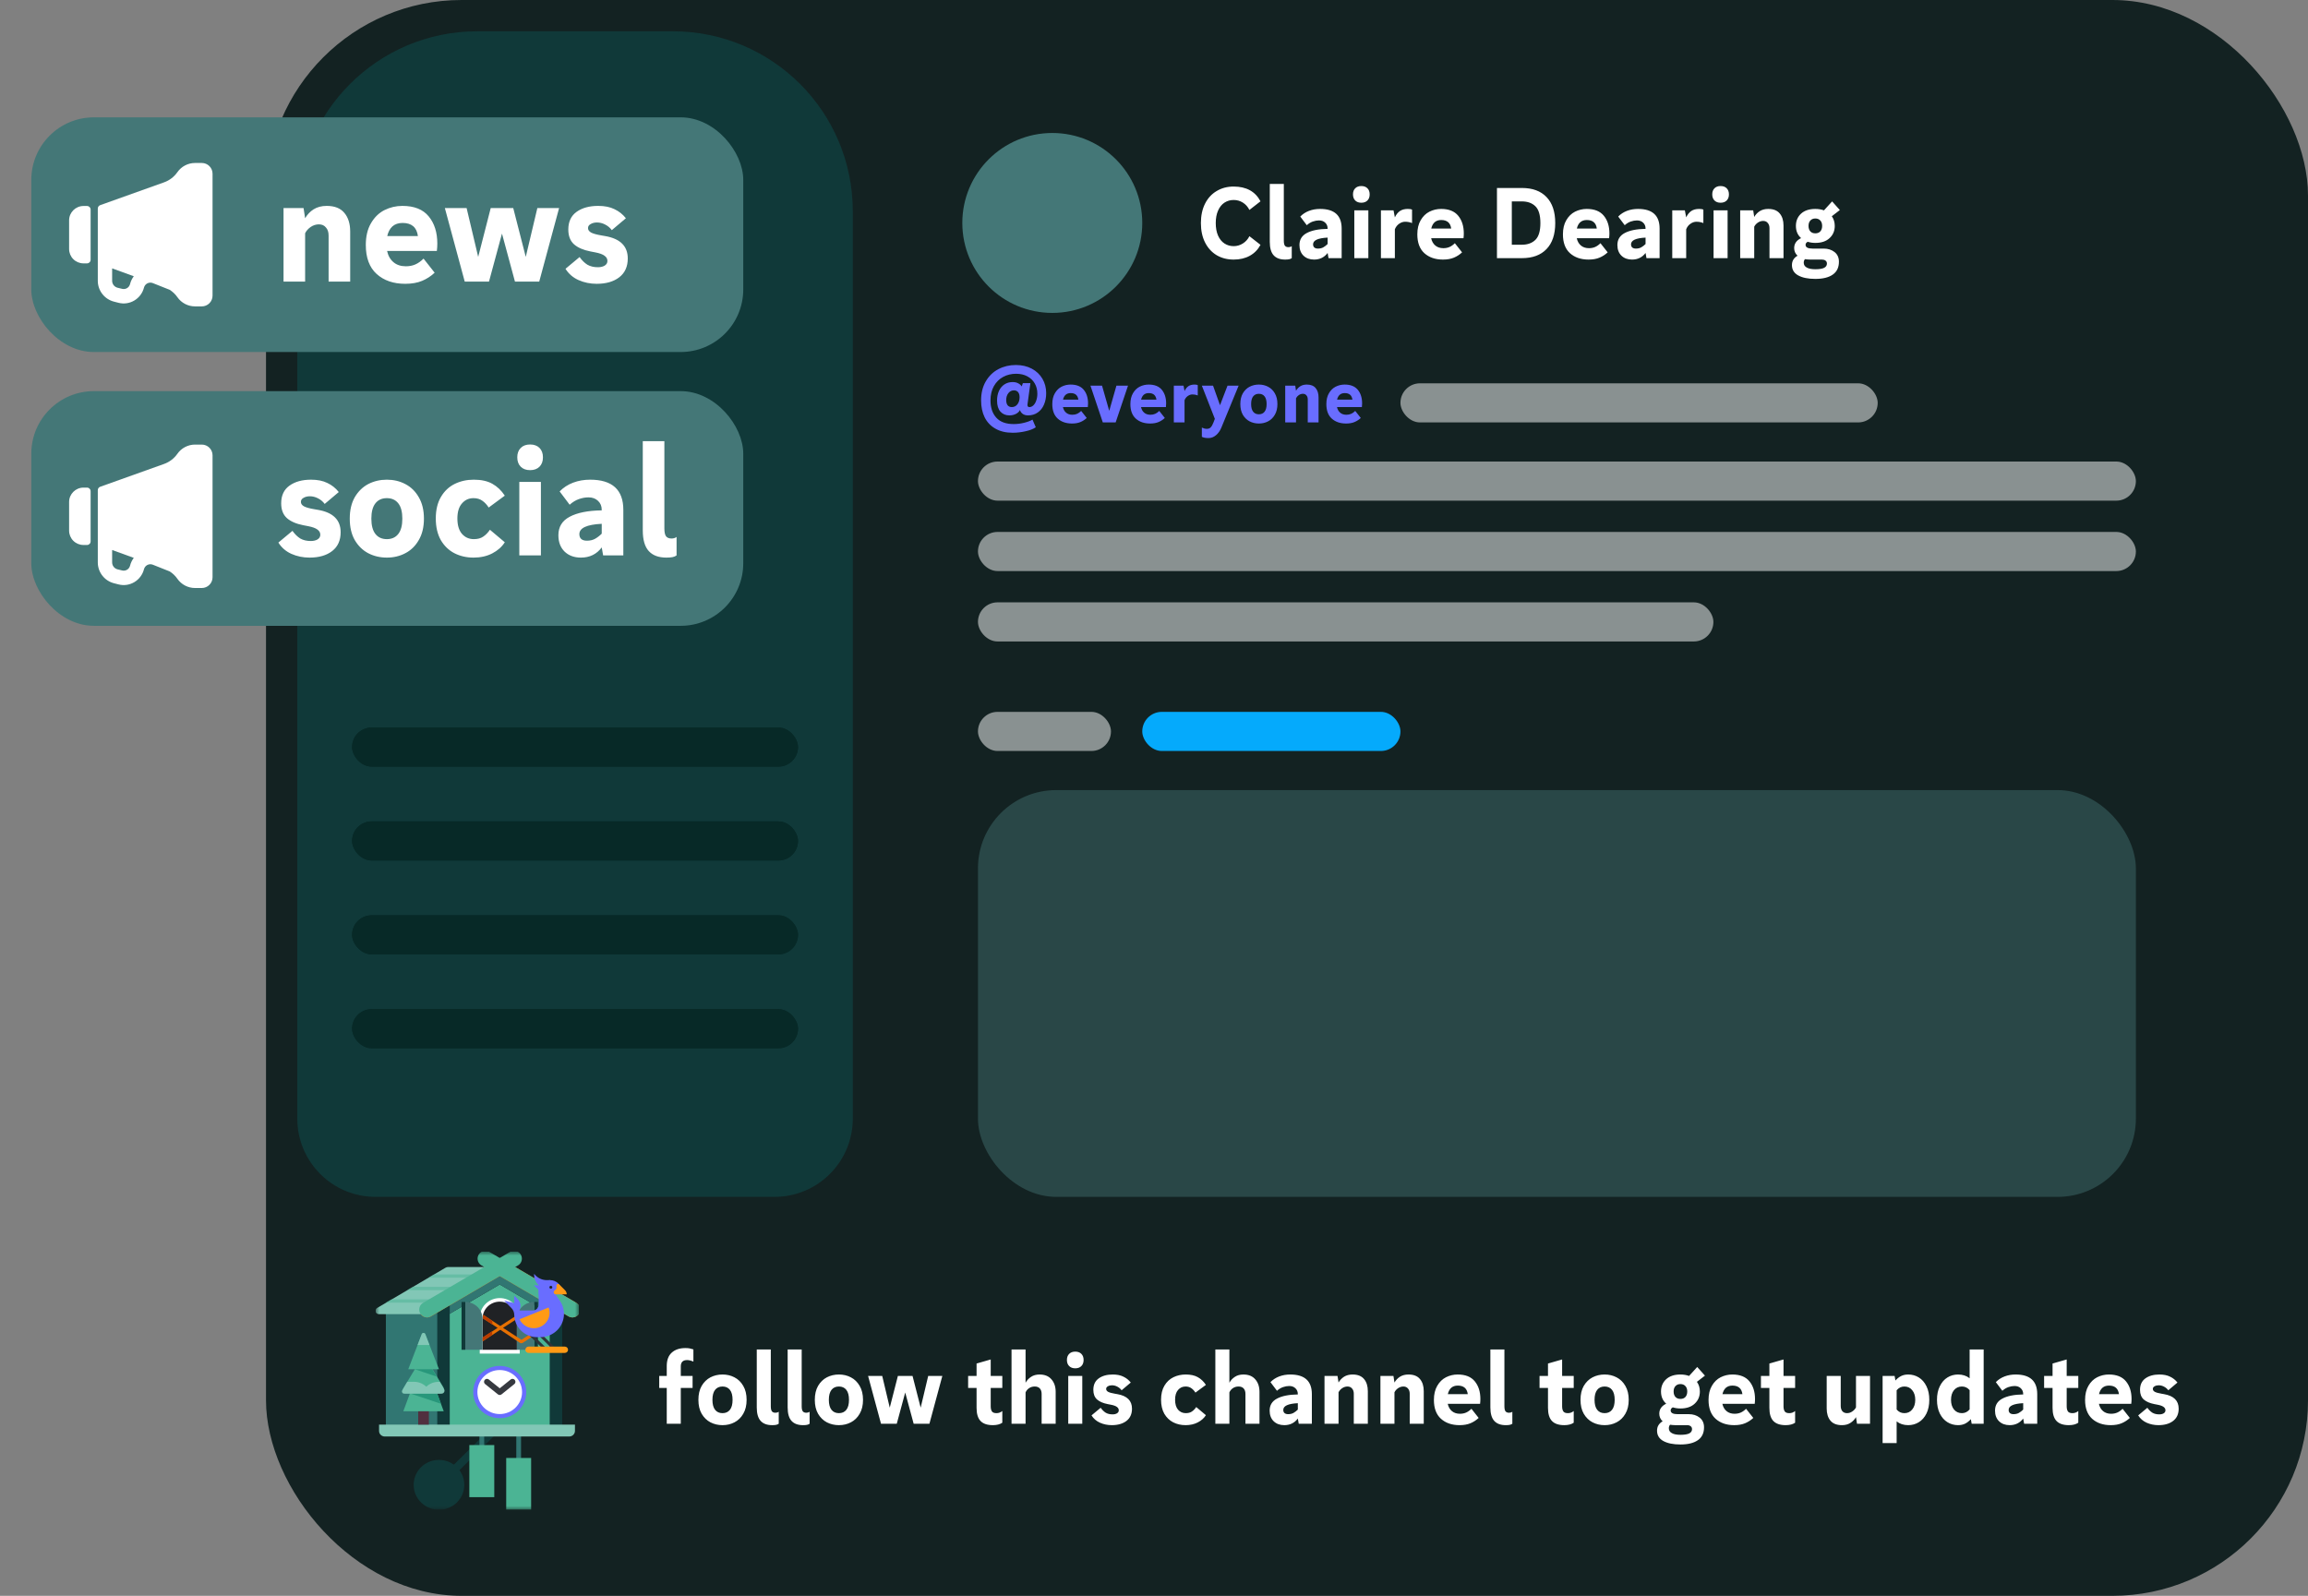 <svg width="295" height="204" viewBox="0 0 295 204" fill="none" xmlns="http://www.w3.org/2000/svg">
<rect x="0" y="0" width="295" height="204" fill="#808080" stroke="none"/>
<rect x="34" width="261" height="204" rx="25" fill="#132222"/>
<path d="M38 27C38 14.297 48.297 4 61 4H86C98.703 4 109 14.297 109 27V143C109 148.523 104.523 153 99 153H48C42.477 153 38 148.523 38 143V27Z" fill="#103939"/>
<rect x="4" y="15" width="91" height="30" rx="8" fill="#447777"/>
<path d="M36.24 36V26.6H38.8L39 27.9C39.267 27.433 39.627 27.053 40.08 26.76C40.547 26.467 41.107 26.32 41.76 26.32C42.773 26.32 43.527 26.62 44.02 27.22C44.513 27.807 44.76 28.6 44.76 29.6V36H42V30.1C42 29.673 41.887 29.333 41.66 29.08C41.447 28.813 41.147 28.68 40.76 28.68C40.387 28.68 40.033 28.793 39.7 29.02C39.38 29.247 39.147 29.513 39 29.82V36H36.24ZM51.796 36.28C50.289 36.28 49.069 35.86 48.136 35.02C47.216 34.18 46.756 32.947 46.756 31.32C46.756 30.213 46.976 29.287 47.416 28.54C47.856 27.78 48.429 27.22 49.136 26.86C49.856 26.5 50.623 26.32 51.436 26.32C52.943 26.32 54.063 26.767 54.796 27.66C55.529 28.553 55.896 29.713 55.896 31.14C55.896 31.447 55.876 31.76 55.836 32.08H49.476C49.609 32.693 49.883 33.173 50.296 33.52C50.709 33.867 51.236 34.04 51.876 34.04C52.329 34.04 52.736 33.96 53.096 33.8C53.456 33.64 53.803 33.393 54.136 33.06L55.556 34.86C55.089 35.3 54.556 35.647 53.956 35.9C53.356 36.153 52.636 36.28 51.796 36.28ZM53.416 30.18C53.269 29.06 52.616 28.5 51.456 28.5C50.923 28.5 50.489 28.647 50.156 28.94C49.836 29.233 49.616 29.647 49.496 30.18H53.416ZM62.501 36H59.401L56.861 26.6H59.641L61.121 32.84L62.721 26.6H65.601L67.201 32.84L68.681 26.6H71.461L68.921 36H65.821L64.161 29.86L62.501 36ZM76.259 36.28C75.433 36.28 74.659 36.12 73.939 35.8C73.233 35.48 72.679 35 72.279 34.36L74.079 32.86C74.386 33.287 74.719 33.613 75.079 33.84C75.453 34.053 75.899 34.16 76.419 34.16C76.766 34.16 77.053 34.093 77.279 33.96C77.519 33.813 77.639 33.613 77.639 33.36C77.639 33.093 77.519 32.873 77.279 32.7C77.039 32.513 76.639 32.367 76.079 32.26L75.459 32.14C74.566 31.967 73.873 31.667 73.379 31.24C72.886 30.8 72.639 30.167 72.639 29.34C72.639 28.34 72.993 27.587 73.699 27.08C74.406 26.573 75.326 26.32 76.459 26.32C77.286 26.32 77.979 26.46 78.539 26.74C79.113 27.007 79.599 27.393 79.999 27.9L78.199 29.42C77.973 29.113 77.686 28.873 77.339 28.7C77.006 28.527 76.659 28.44 76.299 28.44C75.993 28.44 75.726 28.507 75.499 28.64C75.273 28.76 75.159 28.933 75.159 29.16C75.159 29.387 75.286 29.573 75.539 29.72C75.806 29.867 76.259 29.993 76.899 30.1L77.359 30.18C79.279 30.513 80.239 31.467 80.239 33.04C80.239 34.08 79.879 34.88 79.159 35.44C78.439 36 77.473 36.28 76.259 36.28Z" fill="white"/>
<rect x="45" y="129" width="57" height="5" rx="2.5" fill="#072927"/>
<rect x="125" y="77" width="94" height="5" rx="2.5" fill="white" fill-opacity="0.5"/>
<rect x="125" y="68" width="148" height="5" rx="2.5" fill="white" fill-opacity="0.5"/>
<rect x="179" y="49" width="61" height="5" rx="2.5" fill="white" fill-opacity="0.5"/>
<rect x="125" y="59" width="148" height="5" rx="2.5" fill="white" fill-opacity="0.5"/>
<rect x="45" y="129" width="57" height="5" rx="2.5" fill="#072927"/>
<rect x="45" y="93" width="57" height="5" rx="2.5" fill="#072927"/>
<rect x="45" y="117" width="57" height="5" rx="2.5" fill="#072927"/>
<rect x="45" y="105" width="57" height="5" rx="2.5" fill="#072927"/>
<rect x="45" y="93" width="57" height="5" rx="2.5" fill="#072927"/>
<rect x="45" y="117" width="57" height="5" rx="2.5" fill="#072927"/>
<rect x="45" y="105" width="57" height="5" rx="2.5" fill="#072927"/>
<circle cx="134.5" cy="28.5" r="11.5" fill="#447777"/>
<rect x="125" y="91" width="17" height="5" rx="2.5" fill="white" fill-opacity="0.5"/>
<rect x="146" y="91" width="33" height="5" rx="2.5" fill="#05AAFC"/>
<path d="M131.7 48.98L131.33 51.69C131.303 51.923 131.383 52.04 131.57 52.04C131.757 52.04 131.927 51.967 132.08 51.82C132.24 51.667 132.363 51.46 132.45 51.2C132.543 50.94 132.59 50.65 132.59 50.33C132.59 49.837 132.48 49.4 132.26 49.02C132.04 48.633 131.723 48.33 131.31 48.11C130.903 47.89 130.423 47.78 129.87 47.78C129.27 47.78 128.72 47.913 128.22 48.18C127.727 48.447 127.333 48.837 127.04 49.35C126.747 49.863 126.6 50.48 126.6 51.2C126.6 52.113 126.847 52.843 127.34 53.39C127.833 53.937 128.573 54.21 129.56 54.21C130.027 54.21 130.48 54.153 130.92 54.04C131.367 53.927 131.717 53.793 131.97 53.64L132.39 54.62C132.07 54.84 131.633 55.01 131.08 55.13C130.527 55.257 129.98 55.32 129.44 55.32C128.567 55.32 127.827 55.143 127.22 54.79C126.613 54.443 126.157 53.96 125.85 53.34C125.55 52.72 125.4 52.003 125.4 51.19C125.4 50.243 125.6 49.43 126 48.75C126.4 48.063 126.937 47.543 127.61 47.19C128.283 46.837 129.027 46.66 129.84 46.66C130.613 46.66 131.293 46.817 131.88 47.13C132.467 47.443 132.92 47.873 133.24 48.42C133.56 48.967 133.72 49.58 133.72 50.26C133.72 50.8 133.627 51.287 133.44 51.72C133.26 52.147 132.993 52.483 132.64 52.73C132.293 52.977 131.877 53.1 131.39 53.1C131.117 53.1 130.89 53.033 130.71 52.9C130.53 52.767 130.417 52.603 130.37 52.41C130.27 52.617 130.097 52.783 129.85 52.91C129.603 53.037 129.323 53.1 129.01 53.1C128.543 53.1 128.163 52.94 127.87 52.62C127.583 52.293 127.44 51.82 127.44 51.2C127.44 50.747 127.52 50.34 127.68 49.98C127.847 49.62 128.08 49.34 128.38 49.14C128.687 48.94 129.037 48.84 129.43 48.84C129.71 48.84 129.947 48.893 130.14 49C130.34 49.1 130.49 49.233 130.59 49.4L130.74 48.98H131.7ZM129.33 52.04C129.617 52.04 129.853 51.923 130.04 51.69C130.227 51.45 130.32 51.147 130.32 50.78C130.32 50.5 130.257 50.283 130.13 50.13C130.003 49.977 129.827 49.9 129.6 49.9C129.313 49.9 129.077 50.017 128.89 50.25C128.703 50.483 128.61 50.78 128.61 51.14C128.61 51.427 128.67 51.65 128.79 51.81C128.917 51.963 129.097 52.04 129.33 52.04ZM137.021 54.14C136.268 54.14 135.658 53.93 135.191 53.51C134.731 53.09 134.501 52.473 134.501 51.66C134.501 51.107 134.611 50.643 134.831 50.27C135.051 49.89 135.338 49.61 135.691 49.43C136.051 49.25 136.434 49.16 136.841 49.16C137.594 49.16 138.154 49.383 138.521 49.83C138.888 50.277 139.071 50.857 139.071 51.57C139.071 51.723 139.061 51.88 139.041 52.04H135.861C135.928 52.347 136.064 52.587 136.271 52.76C136.478 52.933 136.741 53.02 137.061 53.02C137.288 53.02 137.491 52.98 137.671 52.9C137.851 52.82 138.024 52.697 138.191 52.53L138.901 53.43C138.668 53.65 138.401 53.823 138.101 53.95C137.801 54.077 137.441 54.14 137.021 54.14ZM137.831 51.09C137.758 50.53 137.431 50.25 136.851 50.25C136.584 50.25 136.368 50.323 136.201 50.47C136.041 50.617 135.931 50.823 135.871 51.09H137.831ZM142.598 54H140.958L139.378 49.3H140.858L141.778 52.52L142.698 49.3H144.178L142.598 54ZM147.002 54.14C146.248 54.14 145.638 53.93 145.172 53.51C144.712 53.09 144.482 52.473 144.482 51.66C144.482 51.107 144.592 50.643 144.812 50.27C145.032 49.89 145.318 49.61 145.672 49.43C146.032 49.25 146.415 49.16 146.822 49.16C147.575 49.16 148.135 49.383 148.502 49.83C148.868 50.277 149.052 50.857 149.052 51.57C149.052 51.723 149.042 51.88 149.022 52.04H145.842C145.908 52.347 146.045 52.587 146.252 52.76C146.458 52.933 146.722 53.02 147.042 53.02C147.268 53.02 147.472 52.98 147.652 52.9C147.832 52.82 148.005 52.697 148.172 52.53L148.882 53.43C148.648 53.65 148.382 53.823 148.082 53.95C147.782 54.077 147.422 54.14 147.002 54.14ZM147.812 51.09C147.738 50.53 147.412 50.25 146.832 50.25C146.565 50.25 146.348 50.323 146.182 50.47C146.022 50.617 145.912 50.823 145.852 51.09H147.812ZM150.034 54V49.3H151.274L151.404 49.99C151.531 49.717 151.694 49.51 151.894 49.37C152.101 49.23 152.361 49.16 152.674 49.16C152.867 49.16 153.007 49.183 153.094 49.23V50.55C152.881 50.463 152.654 50.42 152.414 50.42C152.207 50.42 152.011 50.487 151.824 50.62C151.637 50.747 151.497 50.927 151.404 51.16V54H150.034ZM154.467 56C154.107 56 153.823 55.947 153.617 55.84V54.66C153.837 54.767 154.047 54.82 154.247 54.82C154.473 54.82 154.647 54.75 154.767 54.61C154.887 54.477 155 54.27 155.107 53.99L155.277 53.54L153.617 49.3H155.047L155.937 51.8L156.897 49.3H158.317L156.107 54.67C155.94 55.077 155.71 55.4 155.417 55.64C155.13 55.88 154.813 56 154.467 56ZM160.904 54.14C160.471 54.14 160.074 54.047 159.714 53.86C159.361 53.673 159.074 53.393 158.854 53.02C158.641 52.647 158.534 52.19 158.534 51.65C158.534 51.11 158.641 50.653 158.854 50.28C159.074 49.907 159.361 49.627 159.714 49.44C160.074 49.253 160.471 49.16 160.904 49.16C161.338 49.16 161.731 49.253 162.084 49.44C162.444 49.627 162.731 49.907 162.944 50.28C163.164 50.653 163.274 51.11 163.274 51.65C163.274 52.19 163.164 52.647 162.944 53.02C162.731 53.393 162.444 53.673 162.084 53.86C161.731 54.047 161.338 54.14 160.904 54.14ZM160.904 52.96C161.218 52.96 161.461 52.85 161.634 52.63C161.808 52.41 161.894 52.083 161.894 51.65C161.894 51.217 161.808 50.89 161.634 50.67C161.461 50.45 161.218 50.34 160.904 50.34C160.591 50.34 160.348 50.45 160.174 50.67C160.001 50.89 159.914 51.217 159.914 51.65C159.914 52.083 160.001 52.41 160.174 52.63C160.348 52.85 160.591 52.96 160.904 52.96ZM164.272 54V49.3H165.552L165.652 49.95C165.786 49.717 165.966 49.527 166.192 49.38C166.426 49.233 166.706 49.16 167.032 49.16C167.539 49.16 167.916 49.31 168.162 49.61C168.409 49.903 168.532 50.3 168.532 50.8V54H167.152V51.05C167.152 50.837 167.096 50.667 166.982 50.54C166.876 50.407 166.726 50.34 166.532 50.34C166.346 50.34 166.169 50.397 166.002 50.51C165.842 50.623 165.726 50.757 165.652 50.91V54H164.272ZM172.05 54.14C171.297 54.14 170.687 53.93 170.22 53.51C169.76 53.09 169.53 52.473 169.53 51.66C169.53 51.107 169.64 50.643 169.86 50.27C170.08 49.89 170.367 49.61 170.72 49.43C171.08 49.25 171.464 49.16 171.87 49.16C172.624 49.16 173.184 49.383 173.55 49.83C173.917 50.277 174.1 50.857 174.1 51.57C174.1 51.723 174.09 51.88 174.07 52.04H170.89C170.957 52.347 171.094 52.587 171.3 52.76C171.507 52.933 171.77 53.02 172.09 53.02C172.317 53.02 172.52 52.98 172.7 52.9C172.88 52.82 173.054 52.697 173.22 52.53L173.93 53.43C173.697 53.65 173.43 53.823 173.13 53.95C172.83 54.077 172.47 54.14 172.05 54.14ZM172.86 51.09C172.787 50.53 172.46 50.25 171.88 50.25C171.614 50.25 171.397 50.323 171.23 50.47C171.07 50.617 170.96 50.823 170.9 51.09H172.86Z" fill="#696DFF"/>
<path d="M85.222 182V177.424H84.26V175.89H85.222V174.629C85.222 173.866 85.434 173.294 85.859 172.913C86.284 172.523 86.864 172.328 87.601 172.328C87.826 172.328 88.004 172.341 88.134 172.367C88.264 172.393 88.429 172.436 88.628 172.497V174.057C88.325 173.927 88.056 173.862 87.822 173.862C87.285 173.862 87.016 174.131 87.016 174.668V175.89H88.524V177.424H87.016V182H85.222ZM92.348 182.182C91.785 182.182 91.269 182.061 90.801 181.818C90.342 181.575 89.969 181.211 89.683 180.726C89.406 180.241 89.267 179.647 89.267 178.945C89.267 178.243 89.406 177.649 89.683 177.164C89.969 176.679 90.342 176.315 90.801 176.072C91.269 175.829 91.785 175.708 92.348 175.708C92.912 175.708 93.423 175.829 93.882 176.072C94.35 176.315 94.723 176.679 95 177.164C95.286 177.649 95.429 178.243 95.429 178.945C95.429 179.647 95.286 180.241 95 180.726C94.723 181.211 94.35 181.575 93.882 181.818C93.423 182.061 92.912 182.182 92.348 182.182ZM92.348 180.648C92.756 180.648 93.072 180.505 93.297 180.219C93.523 179.933 93.635 179.508 93.635 178.945C93.635 178.382 93.523 177.957 93.297 177.671C93.072 177.385 92.756 177.242 92.348 177.242C91.941 177.242 91.625 177.385 91.399 177.671C91.174 177.957 91.061 178.382 91.061 178.945C91.061 179.508 91.174 179.933 91.399 180.219C91.625 180.505 91.941 180.648 92.348 180.648ZM98.69 182.182C98.04 182.182 97.55 182 97.221 181.636C96.892 181.272 96.727 180.7 96.727 179.92V172.51H98.521V179.764C98.521 180.059 98.564 180.271 98.651 180.401C98.746 180.531 98.902 180.596 99.119 180.596C99.284 180.596 99.422 180.553 99.535 180.466V182C99.44 182.069 99.327 182.117 99.197 182.143C99.067 182.169 98.898 182.182 98.69 182.182ZM102.638 182.182C101.988 182.182 101.498 182 101.169 181.636C100.84 181.272 100.675 180.7 100.675 179.92V172.51H102.469V179.764C102.469 180.059 102.512 180.271 102.599 180.401C102.694 180.531 102.85 180.596 103.067 180.596C103.232 180.596 103.37 180.553 103.483 180.466V182C103.388 182.069 103.275 182.117 103.145 182.143C103.015 182.169 102.846 182.182 102.638 182.182ZM107.227 182.182C106.664 182.182 106.148 182.061 105.68 181.818C105.221 181.575 104.848 181.211 104.562 180.726C104.285 180.241 104.146 179.647 104.146 178.945C104.146 178.243 104.285 177.649 104.562 177.164C104.848 176.679 105.221 176.315 105.68 176.072C106.148 175.829 106.664 175.708 107.227 175.708C107.791 175.708 108.302 175.829 108.761 176.072C109.229 176.315 109.602 176.679 109.879 177.164C110.165 177.649 110.308 178.243 110.308 178.945C110.308 179.647 110.165 180.241 109.879 180.726C109.602 181.211 109.229 181.575 108.761 181.818C108.302 182.061 107.791 182.182 107.227 182.182ZM107.227 180.648C107.635 180.648 107.951 180.505 108.176 180.219C108.402 179.933 108.514 179.508 108.514 178.945C108.514 178.382 108.402 177.957 108.176 177.671C107.951 177.385 107.635 177.242 107.227 177.242C106.82 177.242 106.504 177.385 106.278 177.671C106.053 177.957 105.94 178.382 105.94 178.945C105.94 179.508 106.053 179.933 106.278 180.219C106.504 180.505 106.82 180.648 107.227 180.648ZM114.622 182H112.607L110.956 175.89H112.763L113.725 179.946L114.765 175.89H116.637L117.677 179.946L118.639 175.89H120.446L118.795 182H116.78L115.701 178.009L114.622 182ZM126.902 182.182C126.191 182.182 125.667 182.004 125.329 181.649C124.991 181.294 124.822 180.735 124.822 179.972V177.424H123.743V175.89H124.822V174.304L126.629 173.784V175.89H128.111V177.424H126.629V179.777C126.629 180.054 126.681 180.271 126.785 180.427C126.889 180.574 127.084 180.648 127.37 180.648C127.647 180.648 127.894 180.557 128.111 180.375V181.87C127.816 182.078 127.413 182.182 126.902 182.182ZM129.29 182V172.51H131.084V176.761C131.258 176.449 131.492 176.198 131.786 176.007C132.081 175.808 132.445 175.708 132.878 175.708C133.537 175.708 134.044 175.916 134.399 176.332C134.755 176.739 134.932 177.272 134.932 177.931V182H133.138V178.204C133.138 177.901 133.065 177.667 132.917 177.502C132.77 177.329 132.549 177.242 132.254 177.242C131.986 177.242 131.747 177.311 131.539 177.45C131.331 177.589 131.18 177.771 131.084 177.996V182H129.29ZM137.436 174.915C137.107 174.915 136.847 174.82 136.656 174.629C136.466 174.438 136.37 174.178 136.37 173.849C136.37 173.52 136.466 173.26 136.656 173.069C136.847 172.878 137.107 172.783 137.436 172.783C137.766 172.783 138.026 172.878 138.216 173.069C138.407 173.26 138.502 173.52 138.502 173.849C138.502 174.178 138.407 174.438 138.216 174.629C138.026 174.82 137.766 174.915 137.436 174.915ZM138.333 182H136.539V175.89H138.333V182ZM142.1 182.182C141.562 182.182 141.06 182.078 140.592 181.87C140.132 181.662 139.773 181.35 139.513 180.934L140.683 179.959C140.882 180.236 141.099 180.449 141.333 180.596C141.575 180.735 141.866 180.804 142.204 180.804C142.429 180.804 142.615 180.761 142.763 180.674C142.919 180.579 142.997 180.449 142.997 180.284C142.997 180.111 142.919 179.968 142.763 179.855C142.607 179.734 142.347 179.638 141.983 179.569L141.58 179.491C140.999 179.378 140.548 179.183 140.228 178.906C139.907 178.62 139.747 178.208 139.747 177.671C139.747 177.021 139.976 176.531 140.436 176.202C140.895 175.873 141.493 175.708 142.23 175.708C142.767 175.708 143.218 175.799 143.582 175.981C143.954 176.154 144.271 176.406 144.531 176.735L143.361 177.723C143.213 177.524 143.027 177.368 142.802 177.255C142.585 177.142 142.36 177.086 142.126 177.086C141.926 177.086 141.753 177.129 141.606 177.216C141.458 177.294 141.385 177.407 141.385 177.554C141.385 177.701 141.467 177.823 141.632 177.918C141.805 178.013 142.1 178.096 142.516 178.165L142.815 178.217C144.063 178.434 144.687 179.053 144.687 180.076C144.687 180.752 144.453 181.272 143.985 181.636C143.517 182 142.888 182.182 142.1 182.182ZM151.535 182.182C150.955 182.182 150.426 182.061 149.949 181.818C149.481 181.575 149.104 181.211 148.818 180.726C148.541 180.232 148.402 179.634 148.402 178.932C148.402 178.221 148.545 177.623 148.831 177.138C149.117 176.653 149.499 176.293 149.975 176.059C150.452 175.825 150.981 175.708 151.561 175.708C152.185 175.708 152.697 175.821 153.095 176.046C153.503 176.271 153.849 176.601 154.135 177.034L152.796 178.022C152.649 177.788 152.476 177.602 152.276 177.463C152.077 177.316 151.83 177.242 151.535 177.242C151.145 177.242 150.825 177.389 150.573 177.684C150.322 177.97 150.196 178.386 150.196 178.932C150.196 179.487 150.322 179.911 150.573 180.206C150.833 180.501 151.163 180.648 151.561 180.648C151.882 180.648 152.142 180.579 152.341 180.44C152.549 180.301 152.736 180.111 152.9 179.868L154.135 180.908C153.893 181.289 153.546 181.597 153.095 181.831C152.645 182.065 152.125 182.182 151.535 182.182ZM155.341 182V172.51H157.135V176.761C157.308 176.449 157.542 176.198 157.837 176.007C158.132 175.808 158.496 175.708 158.929 175.708C159.588 175.708 160.095 175.916 160.45 176.332C160.805 176.739 160.983 177.272 160.983 177.931V182H159.189V178.204C159.189 177.901 159.115 177.667 158.968 177.502C158.821 177.329 158.6 177.242 158.305 177.242C158.036 177.242 157.798 177.311 157.59 177.45C157.382 177.589 157.23 177.771 157.135 177.996V182H155.341ZM164.154 182.182C163.599 182.182 163.149 182.017 162.802 181.688C162.455 181.35 162.282 180.895 162.282 180.323C162.282 179.63 162.594 179.118 163.218 178.789C163.851 178.451 164.739 178.273 165.883 178.256V178.217C165.883 177.905 165.779 177.654 165.571 177.463C165.372 177.272 165.107 177.177 164.778 177.177C164.527 177.177 164.262 177.225 163.985 177.32C163.716 177.415 163.461 177.571 163.218 177.788L162.386 176.683C162.698 176.362 163.071 176.12 163.504 175.955C163.937 175.79 164.41 175.708 164.921 175.708C166.758 175.708 167.677 176.544 167.677 178.217V182H166L165.883 181.337C165.458 181.9 164.882 182.182 164.154 182.182ZM164.648 180.778C164.908 180.778 165.133 180.726 165.324 180.622C165.523 180.509 165.71 180.366 165.883 180.193V179.374C164.644 179.435 164.024 179.721 164.024 180.232C164.024 180.414 164.08 180.553 164.193 180.648C164.306 180.735 164.457 180.778 164.648 180.778ZM169.293 182V175.89H170.957L171.087 176.735C171.261 176.432 171.495 176.185 171.789 175.994C172.093 175.803 172.457 175.708 172.881 175.708C173.54 175.708 174.03 175.903 174.35 176.293C174.671 176.674 174.831 177.19 174.831 177.84V182H173.037V178.165C173.037 177.888 172.964 177.667 172.816 177.502C172.678 177.329 172.483 177.242 172.231 177.242C171.989 177.242 171.759 177.316 171.542 177.463C171.334 177.61 171.183 177.784 171.087 177.983V182H169.293ZM176.441 182V175.89H178.105L178.235 176.735C178.408 176.432 178.642 176.185 178.937 175.994C179.24 175.803 179.604 175.708 180.029 175.708C180.687 175.708 181.177 175.903 181.498 176.293C181.818 176.674 181.979 177.19 181.979 177.84V182H180.185V178.165C180.185 177.888 180.111 177.667 179.964 177.502C179.825 177.329 179.63 177.242 179.379 177.242C179.136 177.242 178.906 177.316 178.69 177.463C178.482 177.61 178.33 177.784 178.235 177.983V182H176.441ZM186.552 182.182C185.573 182.182 184.78 181.909 184.173 181.363C183.575 180.817 183.276 180.015 183.276 178.958C183.276 178.239 183.419 177.636 183.705 177.151C183.991 176.657 184.364 176.293 184.823 176.059C185.291 175.825 185.79 175.708 186.318 175.708C187.298 175.708 188.026 175.998 188.502 176.579C188.979 177.16 189.217 177.914 189.217 178.841C189.217 179.04 189.204 179.244 189.178 179.452H185.044C185.131 179.851 185.309 180.163 185.577 180.388C185.846 180.613 186.188 180.726 186.604 180.726C186.899 180.726 187.163 180.674 187.397 180.57C187.631 180.466 187.857 180.306 188.073 180.089L188.996 181.259C188.693 181.545 188.346 181.77 187.956 181.935C187.566 182.1 187.098 182.182 186.552 182.182ZM187.605 178.217C187.51 177.489 187.085 177.125 186.331 177.125C185.985 177.125 185.703 177.22 185.486 177.411C185.278 177.602 185.135 177.87 185.057 178.217H187.605ZM192.457 182.182C191.807 182.182 191.318 182 190.988 181.636C190.659 181.272 190.494 180.7 190.494 179.92V172.51H192.288V179.764C192.288 180.059 192.332 180.271 192.418 180.401C192.514 180.531 192.67 180.596 192.886 180.596C193.051 180.596 193.19 180.553 193.302 180.466V182C193.207 182.069 193.094 182.117 192.964 182.143C192.834 182.169 192.665 182.182 192.457 182.182ZM199.938 182.182C199.227 182.182 198.703 182.004 198.365 181.649C198.027 181.294 197.858 180.735 197.858 179.972V177.424H196.779V175.89H197.858V174.304L199.665 173.784V175.89H201.147V177.424H199.665V179.777C199.665 180.054 199.717 180.271 199.821 180.427C199.925 180.574 200.12 180.648 200.406 180.648C200.683 180.648 200.93 180.557 201.147 180.375V181.87C200.852 182.078 200.449 182.182 199.938 182.182ZM205.096 182.182C204.532 182.182 204.017 182.061 203.549 181.818C203.089 181.575 202.717 181.211 202.431 180.726C202.153 180.241 202.015 179.647 202.015 178.945C202.015 178.243 202.153 177.649 202.431 177.164C202.717 176.679 203.089 176.315 203.549 176.072C204.017 175.829 204.532 175.708 205.096 175.708C205.659 175.708 206.17 175.829 206.63 176.072C207.098 176.315 207.47 176.679 207.748 177.164C208.034 177.649 208.177 178.243 208.177 178.945C208.177 179.647 208.034 180.241 207.748 180.726C207.47 181.211 207.098 181.575 206.63 181.818C206.17 182.061 205.659 182.182 205.096 182.182ZM205.096 180.648C205.503 180.648 205.819 180.505 206.045 180.219C206.27 179.933 206.383 179.508 206.383 178.945C206.383 178.382 206.27 177.957 206.045 177.671C205.819 177.385 205.503 177.242 205.096 177.242C204.688 177.242 204.372 177.385 204.147 177.671C203.921 177.957 203.809 178.382 203.809 178.945C203.809 179.508 203.921 179.933 204.147 180.219C204.372 180.505 204.688 180.648 205.096 180.648ZM214.787 184.652C213.869 184.652 213.141 184.505 212.603 184.21C212.066 183.915 211.797 183.473 211.797 182.884C211.797 182.364 212.036 181.965 212.512 181.688C212.226 181.428 212.083 181.103 212.083 180.713C212.083 180.15 212.378 179.725 212.967 179.439C212.525 179.049 212.304 178.529 212.304 177.879C212.304 177.246 212.521 176.726 212.954 176.319C213.396 175.912 214.007 175.708 214.787 175.708C215.186 175.708 215.554 175.769 215.892 175.89L216.932 174.746L217.92 175.851L216.893 176.644C217.145 176.999 217.27 177.411 217.27 177.879C217.27 178.512 217.049 179.032 216.607 179.439C216.174 179.846 215.567 180.05 214.787 180.05C214.441 180.05 214.116 180.002 213.812 179.907C213.63 180.002 213.539 180.132 213.539 180.297C213.539 180.618 213.834 180.778 214.423 180.778H215.853C216.408 180.778 216.872 180.925 217.244 181.22C217.617 181.515 217.803 181.926 217.803 182.455C217.803 183.192 217.539 183.742 217.01 184.106C216.49 184.47 215.749 184.652 214.787 184.652ZM214.787 178.828C215.056 178.828 215.268 178.746 215.424 178.581C215.58 178.408 215.658 178.174 215.658 177.879C215.658 177.584 215.58 177.355 215.424 177.19C215.268 177.017 215.056 176.93 214.787 176.93C214.519 176.93 214.306 177.017 214.15 177.19C213.994 177.355 213.916 177.584 213.916 177.879C213.916 178.174 213.994 178.408 214.15 178.581C214.306 178.746 214.519 178.828 214.787 178.828ZM214.787 183.417C215.307 183.417 215.684 183.356 215.918 183.235C216.152 183.114 216.269 182.932 216.269 182.689C216.269 182.524 216.209 182.399 216.087 182.312C215.975 182.225 215.823 182.182 215.632 182.182H214.111C213.938 182.182 213.721 182.165 213.461 182.13C213.357 182.251 213.305 182.399 213.305 182.572C213.305 182.849 213.431 183.057 213.682 183.196C213.934 183.343 214.302 183.417 214.787 183.417ZM221.655 182.182C220.675 182.182 219.882 181.909 219.276 181.363C218.678 180.817 218.379 180.015 218.379 178.958C218.379 178.239 218.522 177.636 218.808 177.151C219.094 176.657 219.466 176.293 219.926 176.059C220.394 175.825 220.892 175.708 221.421 175.708C222.4 175.708 223.128 175.998 223.605 176.579C224.081 177.16 224.32 177.914 224.32 178.841C224.32 179.04 224.307 179.244 224.281 179.452H220.147C220.233 179.851 220.411 180.163 220.68 180.388C220.948 180.613 221.291 180.726 221.707 180.726C222.001 180.726 222.266 180.674 222.5 180.57C222.734 180.466 222.959 180.306 223.176 180.089L224.099 181.259C223.795 181.545 223.449 181.77 223.059 181.935C222.669 182.1 222.201 182.182 221.655 182.182ZM222.708 178.217C222.612 177.489 222.188 177.125 221.434 177.125C221.087 177.125 220.805 177.22 220.589 177.411C220.381 177.602 220.238 177.87 220.16 178.217H222.708ZM228.236 182.182C227.525 182.182 227.001 182.004 226.663 181.649C226.325 181.294 226.156 180.735 226.156 179.972V177.424H225.077V175.89H226.156V174.304L227.963 173.784V175.89H229.445V177.424H227.963V179.777C227.963 180.054 228.015 180.271 228.119 180.427C228.223 180.574 228.418 180.648 228.704 180.648C228.981 180.648 229.228 180.557 229.445 180.375V181.87C229.15 182.078 228.747 182.182 228.236 182.182ZM235.431 182.182C234.772 182.182 234.282 181.991 233.962 181.61C233.641 181.22 233.481 180.7 233.481 180.05V175.89H235.275V179.725C235.275 180.002 235.344 180.228 235.483 180.401C235.63 180.566 235.829 180.648 236.081 180.648C236.323 180.648 236.549 180.574 236.757 180.427C236.973 180.28 237.129 180.106 237.225 179.907V175.89H239.019V182H237.355L237.225 181.155C237.051 181.458 236.813 181.705 236.51 181.896C236.215 182.087 235.855 182.182 235.431 182.182ZM240.628 184.47V175.89H242.162L242.266 176.475C242.492 176.224 242.734 176.033 242.994 175.903C243.254 175.773 243.558 175.708 243.904 175.708C244.398 175.708 244.849 175.834 245.256 176.085C245.664 176.336 245.989 176.709 246.231 177.203C246.474 177.688 246.595 178.269 246.595 178.945C246.595 179.621 246.474 180.206 246.231 180.7C245.989 181.185 245.664 181.554 245.256 181.805C244.849 182.056 244.398 182.182 243.904 182.182C243.315 182.182 242.821 182.022 242.422 181.701V184.47H240.628ZM243.41 180.648C243.826 180.648 244.16 180.492 244.411 180.18C244.671 179.868 244.801 179.456 244.801 178.945C244.801 178.434 244.671 178.022 244.411 177.71C244.16 177.398 243.826 177.242 243.41 177.242C243.02 177.242 242.691 177.402 242.422 177.723V180.18C242.682 180.492 243.012 180.648 243.41 180.648ZM250.269 182.182C249.775 182.182 249.324 182.056 248.917 181.805C248.51 181.554 248.185 181.185 247.942 180.7C247.699 180.206 247.578 179.621 247.578 178.945C247.578 178.269 247.699 177.688 247.942 177.203C248.185 176.709 248.51 176.336 248.917 176.085C249.324 175.834 249.775 175.708 250.269 175.708C250.858 175.708 251.352 175.868 251.751 176.189V172.51H253.545V182H252.011L251.907 181.415C251.682 181.666 251.439 181.857 251.179 181.987C250.919 182.117 250.616 182.182 250.269 182.182ZM250.763 180.648C251.153 180.648 251.482 180.488 251.751 180.167V177.71C251.491 177.398 251.162 177.242 250.763 177.242C250.347 177.242 250.009 177.398 249.749 177.71C249.498 178.022 249.372 178.434 249.372 178.945C249.372 179.456 249.498 179.868 249.749 180.18C250.009 180.492 250.347 180.648 250.763 180.648ZM256.868 182.182C256.313 182.182 255.862 182.017 255.516 181.688C255.169 181.35 254.996 180.895 254.996 180.323C254.996 179.63 255.308 179.118 255.932 178.789C256.564 178.451 257.453 178.273 258.597 178.256V178.217C258.597 177.905 258.493 177.654 258.285 177.463C258.085 177.272 257.821 177.177 257.492 177.177C257.24 177.177 256.976 177.225 256.699 177.32C256.43 177.415 256.174 177.571 255.932 177.788L255.1 176.683C255.412 176.362 255.784 176.12 256.218 175.955C256.651 175.79 257.123 175.708 257.635 175.708C259.472 175.708 260.391 176.544 260.391 178.217V182H258.714L258.597 181.337C258.172 181.9 257.596 182.182 256.868 182.182ZM257.362 180.778C257.622 180.778 257.847 180.726 258.038 180.622C258.237 180.509 258.423 180.366 258.597 180.193V179.374C257.357 179.435 256.738 179.721 256.738 180.232C256.738 180.414 256.794 180.553 256.907 180.648C257.019 180.735 257.171 180.778 257.362 180.778ZM264.43 182.182C263.72 182.182 263.195 182.004 262.857 181.649C262.519 181.294 262.35 180.735 262.35 179.972V177.424H261.271V175.89H262.35V174.304L264.157 173.784V175.89H265.639V177.424H264.157V179.777C264.157 180.054 264.209 180.271 264.313 180.427C264.417 180.574 264.612 180.648 264.898 180.648C265.176 180.648 265.423 180.557 265.639 180.375V181.87C265.345 182.078 264.942 182.182 264.43 182.182ZM269.783 182.182C268.803 182.182 268.01 181.909 267.404 181.363C266.806 180.817 266.507 180.015 266.507 178.958C266.507 178.239 266.65 177.636 266.936 177.151C267.222 176.657 267.594 176.293 268.054 176.059C268.522 175.825 269.02 175.708 269.549 175.708C270.528 175.708 271.256 175.998 271.733 176.579C272.209 177.16 272.448 177.914 272.448 178.841C272.448 179.04 272.435 179.244 272.409 179.452H268.275C268.361 179.851 268.539 180.163 268.808 180.388C269.076 180.613 269.419 180.726 269.835 180.726C270.129 180.726 270.394 180.674 270.628 180.57C270.862 180.466 271.087 180.306 271.304 180.089L272.227 181.259C271.923 181.545 271.577 181.77 271.187 181.935C270.797 182.1 270.329 182.182 269.783 182.182ZM270.836 178.217C270.74 177.489 270.316 177.125 269.562 177.125C269.215 177.125 268.933 177.22 268.717 177.411C268.509 177.602 268.366 177.87 268.288 178.217H270.836ZM275.883 182.182C275.346 182.182 274.843 182.078 274.375 181.87C273.916 181.662 273.556 181.35 273.296 180.934L274.466 179.959C274.665 180.236 274.882 180.449 275.116 180.596C275.359 180.735 275.649 180.804 275.987 180.804C276.212 180.804 276.399 180.761 276.546 180.674C276.702 180.579 276.78 180.449 276.78 180.284C276.78 180.111 276.702 179.968 276.546 179.855C276.39 179.734 276.13 179.638 275.766 179.569L275.363 179.491C274.782 179.378 274.332 179.183 274.011 178.906C273.69 178.62 273.53 178.208 273.53 177.671C273.53 177.021 273.76 176.531 274.219 176.202C274.678 175.873 275.276 175.708 276.013 175.708C276.55 175.708 277.001 175.799 277.365 175.981C277.738 176.154 278.054 176.406 278.314 176.735L277.144 177.723C276.997 177.524 276.81 177.368 276.585 177.255C276.368 177.142 276.143 177.086 275.909 177.086C275.71 177.086 275.536 177.129 275.389 177.216C275.242 177.294 275.168 177.407 275.168 177.554C275.168 177.701 275.25 177.823 275.415 177.918C275.588 178.013 275.883 178.096 276.299 178.165L276.598 178.217C277.846 178.434 278.47 179.053 278.47 180.076C278.47 180.752 278.236 181.272 277.768 181.636C277.3 182 276.672 182.182 275.883 182.182Z" fill="white"/>
<path fill-rule="evenodd" clip-rule="evenodd" d="M24.93 20.833C24.488 20.833 24.051 20.939 23.659 21.144C23.266 21.348 22.929 21.644 22.675 22.007C22.256 22.607 21.66 23.062 20.97 23.308L12.812 26.223C12.721 26.254 12.643 26.312 12.587 26.389C12.531 26.466 12.501 26.559 12.5 26.654V35.903C12.502 36.515 12.708 37.108 13.085 37.589C13.461 38.071 13.988 38.413 14.581 38.562L15.149 38.708C16.588 39.075 18.037 38.195 18.403 36.765C18.433 36.649 18.487 36.54 18.561 36.446C18.636 36.353 18.73 36.276 18.837 36.221C18.943 36.167 19.06 36.135 19.18 36.13C19.3 36.124 19.419 36.143 19.531 36.188L21.694 37.049C22.079 37.297 22.418 37.617 22.675 37.993C22.929 38.356 23.266 38.652 23.659 38.856C24.051 39.06 24.488 39.167 24.93 39.167H25.792C26.552 39.167 27.167 38.553 27.167 37.792V22.208C27.167 21.448 26.552 20.833 25.792 20.833H24.93ZM17.111 35.317L14.333 34.308V35.894C14.334 36.099 14.402 36.298 14.528 36.459C14.655 36.62 14.831 36.734 15.03 36.783L15.598 36.921C16.057 37.04 16.515 36.765 16.625 36.307C16.717 35.931 16.891 35.592 17.111 35.298V35.317Z" fill="white"/>
<path d="M8.833 28.167C8.833 27.158 9.658 26.333 10.667 26.333H11.125C11.382 26.333 11.583 26.535 11.583 26.792V33.208C11.583 33.33 11.535 33.447 11.449 33.532C11.363 33.618 11.246 33.667 11.125 33.667H10.667C10.18 33.667 9.714 33.474 9.37 33.13C9.026 32.786 8.833 32.32 8.833 31.833V28.167Z" fill="white"/>
<rect x="4" y="50" width="91" height="30" rx="8" fill="#447777"/>
<path d="M39.56 71.28C38.733 71.28 37.96 71.12 37.24 70.8C36.533 70.48 35.98 70 35.58 69.36L37.38 67.86C37.687 68.287 38.02 68.613 38.38 68.84C38.753 69.053 39.2 69.16 39.72 69.16C40.067 69.16 40.353 69.093 40.58 68.96C40.82 68.813 40.94 68.613 40.94 68.36C40.94 68.093 40.82 67.873 40.58 67.7C40.34 67.513 39.94 67.367 39.38 67.26L38.76 67.14C37.867 66.967 37.173 66.667 36.68 66.24C36.187 65.8 35.94 65.167 35.94 64.34C35.94 63.34 36.293 62.587 37 62.08C37.707 61.573 38.627 61.32 39.76 61.32C40.587 61.32 41.28 61.46 41.84 61.74C42.413 62.007 42.9 62.393 43.3 62.9L41.5 64.42C41.273 64.113 40.987 63.873 40.64 63.7C40.307 63.527 39.96 63.44 39.6 63.44C39.293 63.44 39.027 63.507 38.8 63.64C38.573 63.76 38.46 63.933 38.46 64.16C38.46 64.387 38.587 64.573 38.84 64.72C39.107 64.867 39.56 64.993 40.2 65.1L40.66 65.18C42.58 65.513 43.54 66.467 43.54 68.04C43.54 69.08 43.18 69.88 42.46 70.44C41.74 71 40.773 71.28 39.56 71.28ZM49.445 71.28C48.579 71.28 47.785 71.093 47.065 70.72C46.359 70.347 45.785 69.787 45.345 69.04C44.919 68.293 44.705 67.38 44.705 66.3C44.705 65.22 44.919 64.307 45.345 63.56C45.785 62.813 46.359 62.253 47.065 61.88C47.785 61.507 48.579 61.32 49.445 61.32C50.312 61.32 51.099 61.507 51.805 61.88C52.525 62.253 53.099 62.813 53.525 63.56C53.965 64.307 54.185 65.22 54.185 66.3C54.185 67.38 53.965 68.293 53.525 69.04C53.099 69.787 52.525 70.347 51.805 70.72C51.099 71.093 50.312 71.28 49.445 71.28ZM49.445 68.92C50.072 68.92 50.559 68.7 50.905 68.26C51.252 67.82 51.425 67.167 51.425 66.3C51.425 65.433 51.252 64.78 50.905 64.34C50.559 63.9 50.072 63.68 49.445 63.68C48.819 63.68 48.332 63.9 47.985 64.34C47.639 64.78 47.465 65.433 47.465 66.3C47.465 67.167 47.639 67.82 47.985 68.26C48.332 68.7 48.819 68.92 49.445 68.92ZM60.521 71.28C59.628 71.28 58.815 71.093 58.081 70.72C57.361 70.347 56.781 69.787 56.341 69.04C55.915 68.28 55.701 67.36 55.701 66.28C55.701 65.187 55.921 64.267 56.361 63.52C56.801 62.773 57.388 62.22 58.121 61.86C58.855 61.5 59.668 61.32 60.561 61.32C61.521 61.32 62.308 61.493 62.921 61.84C63.548 62.187 64.081 62.693 64.521 63.36L62.461 64.88C62.235 64.52 61.968 64.233 61.661 64.02C61.355 63.793 60.975 63.68 60.521 63.68C59.921 63.68 59.428 63.907 59.041 64.36C58.655 64.8 58.461 65.44 58.461 66.28C58.461 67.133 58.655 67.787 59.041 68.24C59.441 68.693 59.948 68.92 60.561 68.92C61.055 68.92 61.455 68.813 61.761 68.6C62.081 68.387 62.368 68.093 62.621 67.72L64.521 69.32C64.148 69.907 63.615 70.38 62.921 70.74C62.228 71.1 61.428 71.28 60.521 71.28ZM67.757 60.1C67.25 60.1 66.85 59.953 66.557 59.66C66.263 59.367 66.117 58.967 66.117 58.46C66.117 57.953 66.263 57.553 66.557 57.26C66.85 56.967 67.25 56.82 67.757 56.82C68.263 56.82 68.663 56.967 68.957 57.26C69.25 57.553 69.397 57.953 69.397 58.46C69.397 58.967 69.25 59.367 68.957 59.66C68.663 59.953 68.263 60.1 67.757 60.1ZM69.137 71H66.377V61.6H69.137V71ZM74.251 71.28C73.398 71.28 72.704 71.027 72.171 70.52C71.638 70 71.371 69.3 71.371 68.42C71.371 67.353 71.851 66.567 72.811 66.06C73.784 65.54 75.151 65.267 76.911 65.24V65.18C76.911 64.7 76.751 64.313 76.431 64.02C76.124 63.727 75.718 63.58 75.211 63.58C74.824 63.58 74.418 63.653 73.991 63.8C73.578 63.947 73.184 64.187 72.811 64.52L71.531 62.82C72.011 62.327 72.584 61.953 73.251 61.7C73.918 61.447 74.644 61.32 75.431 61.32C78.258 61.32 79.671 62.607 79.671 65.18V71H77.091L76.911 69.98C76.258 70.847 75.371 71.28 74.251 71.28ZM75.011 69.12C75.411 69.12 75.758 69.04 76.051 68.88C76.358 68.707 76.644 68.487 76.911 68.22V66.96C75.004 67.053 74.051 67.493 74.051 68.28C74.051 68.56 74.138 68.773 74.311 68.92C74.484 69.053 74.718 69.12 75.011 69.12ZM85.178 71.28C84.178 71.28 83.425 71 82.918 70.44C82.411 69.88 82.158 69 82.158 67.8V56.4H84.918V67.56C84.918 68.013 84.985 68.34 85.118 68.54C85.265 68.74 85.505 68.84 85.838 68.84C86.091 68.84 86.305 68.773 86.478 68.64V71C86.331 71.107 86.158 71.18 85.958 71.22C85.758 71.26 85.498 71.28 85.178 71.28Z" fill="white"/>
<path fill-rule="evenodd" clip-rule="evenodd" d="M24.93 56.833C24.488 56.833 24.051 56.94 23.659 57.144C23.266 57.348 22.929 57.644 22.675 58.007C22.256 58.607 21.66 59.062 20.97 59.308L12.812 62.223C12.721 62.254 12.643 62.312 12.587 62.389C12.531 62.466 12.501 62.559 12.5 62.654V71.903C12.502 72.515 12.708 73.108 13.085 73.589C13.461 74.071 13.988 74.413 14.581 74.562L15.149 74.708C16.588 75.075 18.037 74.195 18.403 72.765C18.433 72.649 18.487 72.54 18.561 72.446C18.636 72.353 18.73 72.276 18.837 72.221C18.943 72.167 19.06 72.135 19.18 72.129C19.3 72.124 19.419 72.143 19.531 72.188L21.694 73.049C22.079 73.297 22.418 73.618 22.675 73.993C22.929 74.356 23.266 74.652 23.659 74.856C24.051 75.061 24.488 75.167 24.93 75.167H25.792C26.552 75.167 27.167 74.552 27.167 73.792V58.208C27.167 57.447 26.552 56.833 25.792 56.833H24.93ZM17.111 71.317L14.333 70.308V71.894C14.334 72.099 14.402 72.298 14.528 72.459C14.655 72.62 14.831 72.734 15.03 72.783L15.598 72.921C16.057 73.04 16.515 72.765 16.625 72.307C16.717 71.931 16.891 71.592 17.111 71.298V71.317Z" fill="white"/>
<path d="M8.833 64.167C8.833 63.158 9.658 62.333 10.667 62.333H11.125C11.382 62.333 11.583 62.535 11.583 62.792V69.208C11.583 69.33 11.535 69.447 11.449 69.532C11.363 69.618 11.246 69.667 11.125 69.667H10.667C10.18 69.667 9.714 69.474 9.37 69.13C9.026 68.786 8.833 68.32 8.833 67.833V64.167Z" fill="white"/>
<g clip-path="url(#clip0_18_69)">
<mask id="mask0_18_69" style="mask-type:luminance" maskUnits="userSpaceOnUse" x="48" y="160" width="26" height="33">
<path d="M48 160H74V193H48V160Z" fill="white"/>
</mask>
<g mask="url(#mask0_18_69)">
<path d="M56.107 189.811L63.874 182.154" stroke="#103939" stroke-miterlimit="10"/>
<path d="M66.598 183.05H65.99V186.822H66.598V183.05Z" fill="#317672"/>
<path d="M61.888 182.738H61.28V186.51H61.888V182.738Z" fill="#317672"/>
<path d="M56.683 166.865H49.321V182.298H56.683V166.865Z" fill="#317672"/>
<path d="M56.683 166.865H49.321V168.408H56.683V166.865Z" fill="#317672"/>
<path d="M71.065 182.298H56.683V168.408L63.874 164.204L71.065 168.408V182.298Z" fill="#4BB494"/>
<path d="M56.683 166.17V168.408L63.874 164.204L71.065 168.408V166.17L63.874 161.966L56.683 166.17Z" fill="#317672"/>
<path d="M57.486 165.938H55.888V182.298H57.486V165.938Z" fill="#103939"/>
<path d="M71.86 166.785H70.263V182.298H71.86V166.785Z" fill="#103939"/>
<path d="M68.755 166.434H68.276V172.548H68.755V166.434Z" fill="#103939"/>
<path d="M73.165 167.409L63.874 161.966L54.583 167.409" stroke="#E77002" stroke-width="2" stroke-linecap="round" stroke-linejoin="round"/>
<path d="M63.874 165.938C64.209 165.938 64.541 166.003 64.851 166.13C65.161 166.256 65.443 166.442 65.68 166.676C65.917 166.909 66.105 167.187 66.233 167.492C66.362 167.798 66.428 168.125 66.428 168.456V173.035H61.32V168.456C61.32 168.125 61.386 167.798 61.515 167.492C61.643 167.187 61.831 166.909 62.068 166.676C62.547 166.204 63.197 165.938 63.874 165.938Z" fill="white"/>
<path d="M63.874 166.394C64.162 166.394 64.448 166.45 64.715 166.559C64.981 166.668 65.224 166.827 65.427 167.028C65.632 167.229 65.793 167.468 65.904 167.731C66.014 167.994 66.071 168.275 66.071 168.56V172.548H61.677V168.6C61.672 168.312 61.724 168.026 61.832 167.759C61.94 167.491 62.101 167.248 62.306 167.042C62.51 166.837 62.754 166.674 63.024 166.562C63.293 166.451 63.582 166.394 63.874 166.394Z" fill="#202225"/>
<path d="M61.677 168.6V172.548H59.472V166.434C59.761 166.433 60.048 166.488 60.315 166.596C60.583 166.705 60.826 166.864 61.031 167.065C61.235 167.267 61.398 167.506 61.509 167.769C61.62 168.032 61.677 168.315 61.677 168.6Z" fill="#447777"/>
<path d="M66.071 168.6V172.548H68.268V166.434C67.686 166.434 67.127 166.662 66.715 167.068C66.303 167.474 66.071 168.025 66.071 168.6Z" fill="#447777"/>
<path d="M63.874 181.291C65.746 181.291 67.263 179.796 67.263 177.951C67.263 176.106 65.746 174.61 63.874 174.61C62.002 174.61 60.485 176.106 60.485 177.951C60.485 179.796 62.002 181.291 63.874 181.291Z" fill="#696DFF"/>
<path d="M63.874 180.764C65.45 180.764 66.728 179.504 66.728 177.951C66.728 176.397 65.45 175.137 63.874 175.137C62.298 175.137 61.02 176.397 61.02 177.951C61.02 179.504 62.298 180.764 63.874 180.764Z" fill="white"/>
<path d="M56.107 193C57.894 193 59.342 191.572 59.342 189.811C59.342 188.05 57.894 186.622 56.107 186.622C54.321 186.622 52.873 188.05 52.873 189.811C52.873 191.572 54.321 193 56.107 193Z" fill="#103939"/>
<path d="M65.504 176.64L63.874 177.951L62.244 176.64" stroke="#36393F" stroke-width="0.75" stroke-linecap="round" stroke-linejoin="round"/>
<path d="M73.165 167.409L62.042 160.895" stroke="#4BB494" stroke-width="2" stroke-linecap="round" stroke-linejoin="round"/>
<path d="M63.98 161.966H57.299C57.164 161.963 57.032 161.999 56.918 162.07L48.219 167.193C48.165 167.224 48.118 167.266 48.081 167.315C48.044 167.365 48.019 167.422 48.005 167.482C47.992 167.543 47.992 167.605 48.006 167.665C48.019 167.726 48.044 167.783 48.081 167.832C48.127 167.883 48.183 167.924 48.246 167.952C48.309 167.979 48.377 167.993 48.446 167.992H55.102L54.68 167.417L63.98 161.966Z" fill="#82C7B6"/>
<path opacity="0.5" d="M56.91 166.098L56.188 166.522H49.305L50.027 166.098H56.91Z" fill="#4BB494"/>
<path opacity="0.5" d="M59.642 164.5L58.92 164.923H52.037L52.759 164.5H59.642Z" fill="#4BB494"/>
<path opacity="0.5" d="M62.358 162.909L61.636 163.333H54.745L55.475 162.909H62.358Z" fill="#4BB494"/>
<path d="M54.583 167.409L65.706 160.895" stroke="#4BB494" stroke-width="2" stroke-linecap="round" stroke-linejoin="round"/>
<path d="M64.052 169.91C64.081 169.892 64.104 169.867 64.119 169.838C64.135 169.809 64.143 169.776 64.142 169.743C64.142 169.711 64.134 169.679 64.118 169.651C64.103 169.623 64.08 169.599 64.052 169.583L61.782 168.088C61.748 168.233 61.726 168.38 61.718 168.528L63.606 169.743L61.718 170.973V171.453L64.052 169.91Z" fill="#E77002"/>
<path d="M66.647 171.709C66.609 171.717 66.571 171.717 66.533 171.709L63.825 169.91C63.797 169.892 63.774 169.868 63.758 169.838C63.743 169.809 63.735 169.776 63.736 169.743C63.736 169.711 63.744 169.679 63.759 169.651C63.775 169.623 63.798 169.599 63.825 169.583L66.549 167.816C66.584 167.797 66.623 167.786 66.663 167.786C66.703 167.786 66.742 167.797 66.776 167.816L69.501 169.591C69.528 169.607 69.551 169.631 69.567 169.659C69.582 169.687 69.59 169.719 69.59 169.751C69.591 169.784 69.583 169.817 69.567 169.846C69.552 169.876 69.529 169.9 69.501 169.918L66.776 171.685C66.736 171.703 66.691 171.711 66.647 171.709ZM64.296 169.743L66.647 171.269L68.998 169.743L66.647 168.224L64.296 169.743Z" fill="#E77002"/>
<path d="M62.909 168.839L61.782 168.088C61.748 168.233 61.726 168.38 61.718 168.528L62.95 169.327L62.909 168.839Z" fill="#B93C00"/>
<path d="M62.909 170.174L61.677 170.973V171.453L62.909 170.654V170.174Z" fill="#B93C00"/>
<path d="M67.849 170.386L67.585 170.646L69.5 172.534L69.764 172.274L67.849 170.386Z" fill="#2E3338"/>
<path d="M69.046 170.389L68.782 170.649L70.697 172.536L70.961 172.276L69.046 170.389Z" fill="#2E3338"/>
<path d="M71.203 170.062C71.699 169.571 72.006 168.925 72.071 168.235C72.136 167.545 71.955 166.855 71.56 166.282L70.319 164.484H68.852V166.777C68.852 166.977 68.772 167.168 68.629 167.309C68.486 167.45 68.292 167.529 68.09 167.529H65.731V168.048C65.731 168.812 66.038 169.545 66.585 170.086C67.132 170.626 67.874 170.931 68.649 170.933H69.079C69.875 170.927 70.637 170.614 71.203 170.062Z" fill="#696DFF"/>
<path d="M72.192 172.14H67.563C67.335 172.14 67.149 172.321 67.149 172.544C67.149 172.767 67.335 172.947 67.563 172.947H72.192C72.42 172.947 72.606 172.767 72.606 172.544C72.606 172.321 72.42 172.14 72.192 172.14Z" fill="#FF9A15"/>
<path d="M70.319 163.644C70.709 163.644 71.082 163.797 71.357 164.068C71.632 164.339 71.787 164.707 71.787 165.091V165.467H68.852V165.083C68.854 164.701 69.01 164.335 69.285 164.065C69.559 163.796 69.931 163.644 70.319 163.644Z" fill="#696DFF"/>
<path d="M72.216 164.931C72.287 165 72.343 165.082 72.38 165.173C72.418 165.264 72.437 165.361 72.435 165.459H71.033C70.981 165.458 70.93 165.442 70.887 165.413C70.844 165.384 70.81 165.343 70.791 165.295C70.771 165.248 70.766 165.195 70.775 165.145C70.785 165.095 70.81 165.048 70.846 165.011L71.13 164.731V164.332C71.13 164.28 71.15 164.231 71.186 164.193C71.223 164.156 71.272 164.134 71.325 164.132C71.378 164.135 71.429 164.154 71.471 164.188L72.216 164.931Z" fill="#FF9A15"/>
<path d="M70.319 163.644H69.889C69.361 163.644 68.854 163.437 68.479 163.069L68.268 162.837V162.981C68.268 163.447 68.456 163.895 68.79 164.224C69.125 164.554 69.579 164.739 70.052 164.739H70.311L70.319 163.644Z" fill="#696DFF"/>
<path d="M68.236 164.3H69.411V165.459L68.236 164.3Z" fill="#696DFF"/>
<path d="M66.412 168.648C66.631 169.109 67.022 169.47 67.504 169.655C67.986 169.839 68.522 169.834 68.999 169.639C69.477 169.445 69.861 169.076 70.071 168.61C70.28 168.144 70.299 167.617 70.125 167.137L66.412 168.648Z" fill="#FF9A15"/>
<path d="M64.433 166.25L65.35 167.193C65.47 167.31 65.565 167.449 65.631 167.603C65.696 167.757 65.73 167.922 65.731 168.088H66.387V167.633C66.386 167.378 66.3 167.131 66.142 166.93C65.983 166.729 65.762 166.585 65.512 166.522L64.433 166.25Z" fill="#696DFF"/>
<path d="M66.16 167.816L66.087 167.888C66.057 167.917 66.02 167.936 65.979 167.943C65.938 167.95 65.896 167.945 65.858 167.929C65.82 167.913 65.787 167.886 65.765 167.852C65.742 167.817 65.73 167.777 65.731 167.736V165.635L66.16 166.058C66.394 166.293 66.525 166.608 66.525 166.937C66.525 167.266 66.394 167.582 66.16 167.816Z" fill="#696DFF"/>
<path d="M70.408 164.739C70.511 164.739 70.595 164.657 70.595 164.556C70.595 164.454 70.511 164.372 70.408 164.372C70.305 164.372 70.222 164.454 70.222 164.556C70.222 164.657 70.305 164.739 70.408 164.739Z" fill="#202225"/>
<path d="M59.472 166.434H58.993V172.548H59.472V166.434Z" fill="#103939"/>
<path d="M63.177 184.728H59.991V191.386H63.177V184.728Z" fill="#4BB494"/>
<path d="M67.887 186.374H64.701V193.04H67.887V186.374Z" fill="#4BB494"/>
<path d="M48.446 182.115H73.489V182.914C73.489 183.105 73.412 183.287 73.275 183.422C73.139 183.557 72.953 183.633 72.76 183.633H49.175C48.982 183.633 48.796 183.557 48.66 183.422C48.523 183.287 48.446 183.105 48.446 182.914V182.115Z" fill="#82C7B6"/>
<path d="M56.107 175.033H52.183L53.902 170.558C53.918 170.51 53.949 170.468 53.99 170.438C54.032 170.409 54.082 170.393 54.133 170.393C54.184 170.393 54.234 170.409 54.276 170.438C54.317 170.468 54.348 170.51 54.364 170.558L56.107 175.033Z" fill="#4BB494"/>
<path d="M56.107 178.126H51.916C51.839 178.126 51.764 178.106 51.698 178.068C51.632 178.03 51.577 177.975 51.54 177.909C51.503 177.843 51.484 177.768 51.486 177.692C51.488 177.617 51.511 177.543 51.551 177.479L53.748 173.835H54.559L56.651 177.303C56.702 177.391 56.727 177.492 56.725 177.593C56.722 177.695 56.691 177.793 56.634 177.879C56.578 177.964 56.499 178.032 56.406 178.076C56.313 178.119 56.21 178.137 56.107 178.126Z" fill="#4BB494"/>
<path d="M54.818 179.365H53.456V182.115H54.818V179.365Z" fill="#51303F"/>
<path d="M56.715 180.404H51.551L53.537 175.033H54.737L56.715 180.404Z" fill="#4BB494"/>
<path d="M55.248 175.033H53.018L55.815 175.977L55.248 175.033Z" fill="#28977B"/>
<path d="M55.872 178.126H52.418L56.367 179.453L55.872 178.126Z" fill="#28977B"/>
<path d="M54.891 171.932L54.364 170.558C54.348 170.51 54.317 170.468 54.276 170.438C54.234 170.409 54.184 170.393 54.133 170.393C54.082 170.393 54.032 170.409 53.99 170.438C53.949 170.468 53.918 170.51 53.902 170.558L53.375 171.932H54.891Z" fill="#82C7B6"/>
<path d="M52.054 176.64H52.937C53.517 176.642 54.074 176.869 54.486 177.271C54.896 176.872 55.45 176.648 56.026 176.648H56.205L56.764 177.583C56.798 177.641 56.816 177.707 56.816 177.774C56.816 177.841 56.799 177.906 56.765 177.965C56.731 178.023 56.683 178.071 56.624 178.105C56.566 178.139 56.499 178.158 56.431 178.158H51.664C51.613 178.158 51.563 178.145 51.519 178.119C51.475 178.094 51.438 178.058 51.413 178.014C51.387 177.97 51.374 177.921 51.374 177.87C51.374 177.82 51.388 177.77 51.413 177.727L52.054 176.64Z" fill="#82C7B6"/>
</g>
</g>
<path d="M157.68 33.182C156.865 33.182 156.142 32.996 155.509 32.623C154.876 32.242 154.382 31.7 154.027 30.998C153.672 30.296 153.494 29.468 153.494 28.515C153.494 27.562 153.672 26.734 154.027 26.032C154.382 25.33 154.876 24.793 155.509 24.42C156.142 24.039 156.865 23.848 157.68 23.848C159.301 23.848 160.445 24.476 161.112 25.733L159.695 26.838C159.496 26.439 159.218 26.127 158.863 25.902C158.508 25.677 158.113 25.564 157.68 25.564C157.247 25.564 156.857 25.677 156.51 25.902C156.163 26.127 155.89 26.465 155.691 26.916C155.492 27.358 155.392 27.891 155.392 28.515C155.392 29.139 155.492 29.676 155.691 30.127C155.89 30.569 156.163 30.903 156.51 31.128C156.857 31.353 157.247 31.466 157.68 31.466C158.105 31.466 158.495 31.353 158.85 31.128C159.214 30.903 159.496 30.591 159.695 30.192L161.112 31.297C160.783 31.912 160.323 32.38 159.734 32.701C159.153 33.022 158.469 33.182 157.68 33.182ZM164.262 33.182C163.612 33.182 163.122 33 162.793 32.636C162.464 32.272 162.299 31.7 162.299 30.92V23.51H164.093V30.764C164.093 31.059 164.136 31.271 164.223 31.401C164.318 31.531 164.474 31.596 164.691 31.596C164.856 31.596 164.994 31.553 165.107 31.466V33C165.012 33.069 164.899 33.117 164.769 33.143C164.639 33.169 164.47 33.182 164.262 33.182ZM167.963 33.182C167.409 33.182 166.958 33.017 166.611 32.688C166.265 32.35 166.091 31.895 166.091 31.323C166.091 30.63 166.403 30.118 167.027 29.789C167.66 29.451 168.548 29.273 169.692 29.256V29.217C169.692 28.905 169.588 28.654 169.38 28.463C169.181 28.272 168.917 28.177 168.587 28.177C168.336 28.177 168.072 28.225 167.794 28.32C167.526 28.415 167.27 28.571 167.027 28.788L166.195 27.683C166.507 27.362 166.88 27.12 167.313 26.955C167.747 26.79 168.219 26.708 168.73 26.708C170.568 26.708 171.486 27.544 171.486 29.217V33H169.809L169.692 32.337C169.268 32.9 168.691 33.182 167.963 33.182ZM168.457 31.778C168.717 31.778 168.943 31.726 169.133 31.622C169.333 31.509 169.519 31.366 169.692 31.193V30.374C168.453 30.435 167.833 30.721 167.833 31.232C167.833 31.414 167.89 31.553 168.002 31.648C168.115 31.735 168.267 31.778 168.457 31.778ZM174 25.915C173.671 25.915 173.411 25.82 173.22 25.629C173.029 25.438 172.934 25.178 172.934 24.849C172.934 24.52 173.029 24.26 173.22 24.069C173.411 23.878 173.671 23.783 174 23.783C174.329 23.783 174.589 23.878 174.78 24.069C174.971 24.26 175.066 24.52 175.066 24.849C175.066 25.178 174.971 25.438 174.78 25.629C174.589 25.82 174.329 25.915 174 25.915ZM174.897 33H173.103V26.89H174.897V33ZM176.505 33V26.89H178.117L178.286 27.787C178.451 27.432 178.663 27.163 178.923 26.981C179.192 26.799 179.53 26.708 179.937 26.708C180.189 26.708 180.371 26.738 180.483 26.799V28.515C180.206 28.402 179.911 28.346 179.599 28.346C179.331 28.346 179.075 28.433 178.832 28.606C178.59 28.771 178.408 29.005 178.286 29.308V33H176.505ZM184.433 33.182C183.454 33.182 182.661 32.909 182.054 32.363C181.456 31.817 181.157 31.015 181.157 29.958C181.157 29.239 181.3 28.636 181.586 28.151C181.872 27.657 182.245 27.293 182.704 27.059C183.172 26.825 183.67 26.708 184.199 26.708C185.178 26.708 185.906 26.998 186.383 27.579C186.86 28.16 187.098 28.914 187.098 29.841C187.098 30.04 187.085 30.244 187.059 30.452H182.925C183.012 30.851 183.189 31.163 183.458 31.388C183.727 31.613 184.069 31.726 184.485 31.726C184.78 31.726 185.044 31.674 185.278 31.57C185.512 31.466 185.737 31.306 185.954 31.089L186.877 32.259C186.574 32.545 186.227 32.77 185.837 32.935C185.447 33.1 184.979 33.182 184.433 33.182ZM185.486 29.217C185.391 28.489 184.966 28.125 184.212 28.125C183.865 28.125 183.584 28.22 183.367 28.411C183.159 28.602 183.016 28.87 182.938 29.217H185.486ZM191.336 33V24.03H194.521C195.881 24.03 196.93 24.416 197.667 25.187C198.412 25.958 198.785 27.068 198.785 28.515C198.785 29.962 198.412 31.072 197.667 31.843C196.93 32.614 195.881 33 194.521 33H191.336ZM194.521 31.284C195.249 31.284 195.825 31.076 196.25 30.66C196.674 30.244 196.887 29.529 196.887 28.515C196.887 27.501 196.674 26.786 196.25 26.37C195.825 25.954 195.249 25.746 194.521 25.746H193.234V31.284H194.521ZM203.044 33.182C202.065 33.182 201.272 32.909 200.665 32.363C200.067 31.817 199.768 31.015 199.768 29.958C199.768 29.239 199.911 28.636 200.197 28.151C200.483 27.657 200.856 27.293 201.315 27.059C201.783 26.825 202.282 26.708 202.81 26.708C203.79 26.708 204.518 26.998 204.994 27.579C205.471 28.16 205.709 28.914 205.709 29.841C205.709 30.04 205.696 30.244 205.67 30.452H201.536C201.623 30.851 201.801 31.163 202.069 31.388C202.338 31.613 202.68 31.726 203.096 31.726C203.391 31.726 203.655 31.674 203.889 31.57C204.123 31.466 204.349 31.306 204.565 31.089L205.488 32.259C205.185 32.545 204.838 32.77 204.448 32.935C204.058 33.1 203.59 33.182 203.044 33.182ZM204.097 29.217C204.002 28.489 203.577 28.125 202.823 28.125C202.477 28.125 202.195 28.22 201.978 28.411C201.77 28.602 201.627 28.87 201.549 29.217H204.097ZM208.601 33.182C208.046 33.182 207.596 33.017 207.249 32.688C206.902 32.35 206.729 31.895 206.729 31.323C206.729 30.63 207.041 30.118 207.665 29.789C208.298 29.451 209.186 29.273 210.33 29.256V29.217C210.33 28.905 210.226 28.654 210.018 28.463C209.819 28.272 209.554 28.177 209.225 28.177C208.974 28.177 208.709 28.225 208.432 28.32C208.163 28.415 207.908 28.571 207.665 28.788L206.833 27.683C207.145 27.362 207.518 27.12 207.951 26.955C208.384 26.79 208.857 26.708 209.368 26.708C211.205 26.708 212.124 27.544 212.124 29.217V33H210.447L210.33 32.337C209.905 32.9 209.329 33.182 208.601 33.182ZM209.095 31.778C209.355 31.778 209.58 31.726 209.771 31.622C209.97 31.509 210.157 31.366 210.33 31.193V30.374C209.091 30.435 208.471 30.721 208.471 31.232C208.471 31.414 208.527 31.553 208.64 31.648C208.753 31.735 208.904 31.778 209.095 31.778ZM213.741 33V26.89H215.353L215.522 27.787C215.686 27.432 215.899 27.163 216.159 26.981C216.427 26.799 216.765 26.708 217.173 26.708C217.424 26.708 217.606 26.738 217.719 26.799V28.515C217.441 28.402 217.147 28.346 216.835 28.346C216.566 28.346 216.31 28.433 216.068 28.606C215.825 28.771 215.643 29.005 215.522 29.308V33H213.741ZM219.919 25.915C219.589 25.915 219.329 25.82 219.139 25.629C218.948 25.438 218.853 25.178 218.853 24.849C218.853 24.52 218.948 24.26 219.139 24.069C219.329 23.878 219.589 23.783 219.919 23.783C220.248 23.783 220.508 23.878 220.699 24.069C220.889 24.26 220.985 24.52 220.985 24.849C220.985 25.178 220.889 25.438 220.699 25.629C220.508 25.82 220.248 25.915 219.919 25.915ZM220.816 33H219.022V26.89H220.816V33ZM222.424 33V26.89H224.088L224.218 27.735C224.391 27.432 224.625 27.185 224.92 26.994C225.223 26.803 225.587 26.708 226.012 26.708C226.671 26.708 227.16 26.903 227.481 27.293C227.802 27.674 227.962 28.19 227.962 28.84V33H226.168V29.165C226.168 28.888 226.094 28.667 225.947 28.502C225.808 28.329 225.613 28.242 225.362 28.242C225.119 28.242 224.89 28.316 224.673 28.463C224.465 28.61 224.313 28.784 224.218 28.983V33H222.424ZM232.029 35.652C231.11 35.652 230.382 35.505 229.845 35.21C229.307 34.915 229.039 34.473 229.039 33.884C229.039 33.364 229.277 32.965 229.754 32.688C229.468 32.428 229.325 32.103 229.325 31.713C229.325 31.15 229.619 30.725 230.209 30.439C229.767 30.049 229.546 29.529 229.546 28.879C229.546 28.246 229.762 27.726 230.196 27.319C230.638 26.912 231.249 26.708 232.029 26.708C232.427 26.708 232.796 26.769 233.134 26.89L234.174 25.746L235.162 26.851L234.135 27.644C234.386 27.999 234.512 28.411 234.512 28.879C234.512 29.512 234.291 30.032 233.849 30.439C233.415 30.846 232.809 31.05 232.029 31.05C231.682 31.05 231.357 31.002 231.054 30.907C230.872 31.002 230.781 31.132 230.781 31.297C230.781 31.618 231.075 31.778 231.665 31.778H233.095C233.649 31.778 234.113 31.925 234.486 32.22C234.858 32.515 235.045 32.926 235.045 33.455C235.045 34.192 234.78 34.742 234.252 35.106C233.732 35.47 232.991 35.652 232.029 35.652ZM232.029 29.828C232.297 29.828 232.51 29.746 232.666 29.581C232.822 29.408 232.9 29.174 232.9 28.879C232.9 28.584 232.822 28.355 232.666 28.19C232.51 28.017 232.297 27.93 232.029 27.93C231.76 27.93 231.548 28.017 231.392 28.19C231.236 28.355 231.158 28.584 231.158 28.879C231.158 29.174 231.236 29.408 231.392 29.581C231.548 29.746 231.76 29.828 232.029 29.828ZM232.029 34.417C232.549 34.417 232.926 34.356 233.16 34.235C233.394 34.114 233.511 33.932 233.511 33.689C233.511 33.524 233.45 33.399 233.329 33.312C233.216 33.225 233.064 33.182 232.874 33.182H231.353C231.179 33.182 230.963 33.165 230.703 33.13C230.599 33.251 230.547 33.399 230.547 33.572C230.547 33.849 230.672 34.057 230.924 34.196C231.175 34.343 231.543 34.417 232.029 34.417Z" fill="white"/>
<rect x="125" y="101" width="148" height="52" rx="10" fill="#447777" fill-opacity="0.44"/>
<defs>
<clipPath id="clip0_18_69">
<rect width="26" height="33" fill="white" transform="translate(48 160)"/>
</clipPath>
</defs>
</svg>
